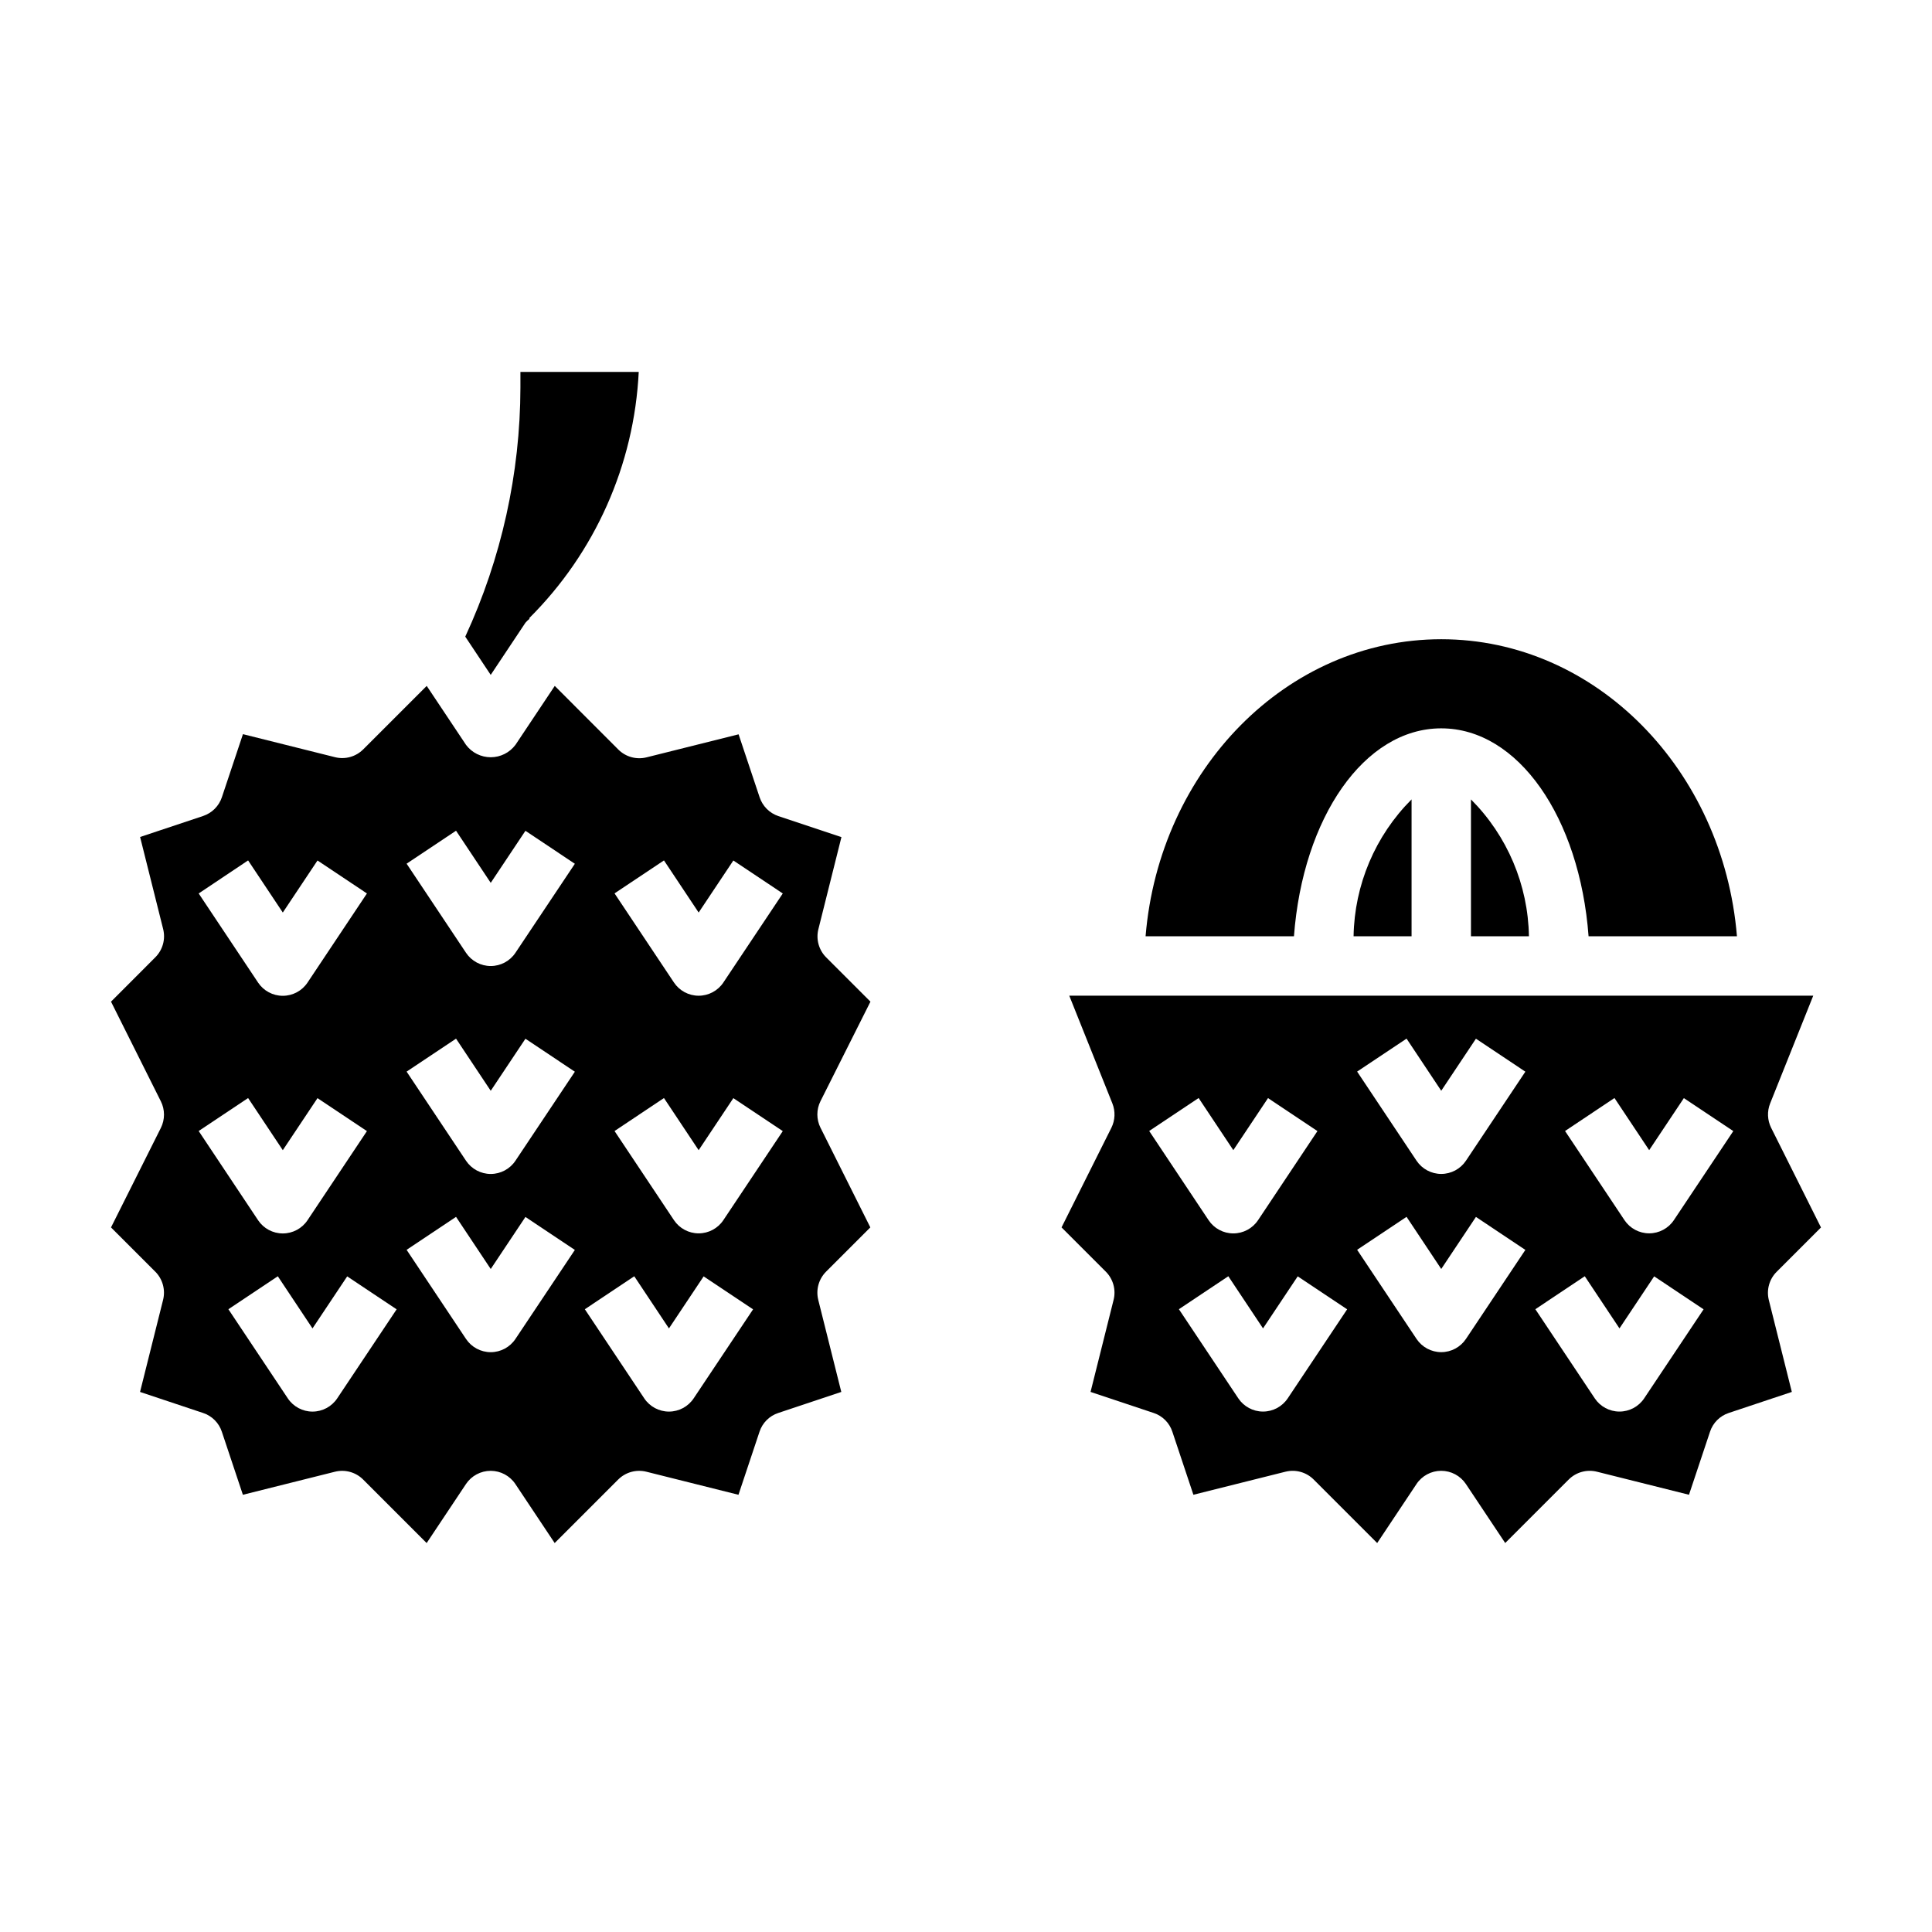 <?xml version="1.0" encoding="UTF-8"?>
<!-- Uploaded to: SVG Repo, www.svgrepo.com, Generator: SVG Repo Mixer Tools -->
<svg fill="#000000" width="800px" height="800px" version="1.1" viewBox="144 144 512 512" xmlns="http://www.w3.org/2000/svg">
 <g>
  <path d="m525.95 337.02c20.395 0 36.676 23.617 39.039 55.105h39.32c-3.637-44.086-37.367-78.723-78.359-78.723-40.988 0-74.723 34.637-78.359 78.719h39.32c2.363-31.488 18.645-55.102 39.039-55.102z"/>
  <path d="m533.82 355.85v36.273h15.367-0.004c-0.223-13.625-5.734-26.633-15.363-36.273z"/>
  <path d="m518.08 392.12v-36.273c-9.633 9.641-15.141 22.648-15.367 36.273z"/>
  <path d="m614.85 481.02 11.73-11.73-13.211-26.418v0.004c-1-2.012-1.098-4.352-0.27-6.441l11.43-28.566h-197.16l11.43 28.566c0.828 2.09 0.73 4.43-0.27 6.441l-13.207 26.395 11.73 11.73-0.004-0.004c1.953 1.957 2.742 4.793 2.07 7.473l-6.109 24.402 16.703 5.574h0.004c2.356 0.773 4.203 2.621 4.973 4.977l5.574 16.703 24.402-6.109h0.004c2.68-0.668 5.516 0.117 7.469 2.07l16.832 16.832 10.414-15.633v-0.004c1.457-2.188 3.918-3.504 6.547-3.504 2.633 0 5.09 1.316 6.551 3.504l10.414 15.633 16.832-16.832v0.004c1.953-1.953 4.789-2.738 7.469-2.07l24.402 6.109 5.574-16.703c0.773-2.356 2.621-4.203 4.977-4.977l16.703-5.574-6.109-24.402c-0.648-2.68 0.148-5.504 2.106-7.449zm-166.3-37.297 13.098-8.738 9.195 13.816 9.195-13.793 13.098 8.738-15.742 23.617h-0.004c-1.457 2.191-3.918 3.504-6.547 3.504-2.633 0-5.09-1.312-6.551-3.504zm36.715 70.848c-1.461 2.191-3.918 3.508-6.551 3.508s-5.09-1.316-6.551-3.508l-15.742-23.617 13.098-8.738 9.195 13.82 9.195-13.793 13.098 8.738zm47.23-15.742c-1.461 2.188-3.918 3.504-6.551 3.504-2.629 0-5.086-1.316-6.547-3.504l-15.742-23.617 13.098-8.738 9.191 13.816 9.195-13.793 13.098 8.738zm0-47.23c-1.461 2.188-3.918 3.504-6.551 3.504-2.629 0-5.086-1.316-6.547-3.504l-15.742-23.617 13.098-8.738 9.191 13.816 9.195-13.793 13.098 8.738zm47.23 62.977 0.004-0.004c-1.461 2.191-3.918 3.508-6.551 3.508-2.633 0-5.09-1.316-6.551-3.508l-15.742-23.617 13.098-8.738 9.195 13.82 9.195-13.793 13.098 8.738zm7.871-47.23 0.004-0.004c-1.461 2.191-3.918 3.504-6.551 3.504-2.633 0-5.09-1.312-6.551-3.504l-15.742-23.617 13.098-8.738 9.195 13.816 9.195-13.793 13.098 8.738z"/>
  <path d="m374.68 409.45-11.73-11.73c-1.957-1.957-2.742-4.793-2.07-7.477l6.109-24.402-16.703-5.566h-0.004c-2.348-0.785-4.191-2.633-4.973-4.984l-5.574-16.688-24.402 6.102c-2.684 0.668-5.516-0.117-7.473-2.07l-16.844-16.863-10.414 15.625h-0.004c-1.543 2.066-3.969 3.281-6.547 3.281s-5.008-1.215-6.551-3.281l-10.414-15.625-16.832 16.824v-0.004c-1.953 1.957-4.789 2.742-7.469 2.07l-24.402-6.102-5.574 16.695v0.004c-0.781 2.352-2.625 4.199-4.977 4.984l-16.703 5.566 6.109 24.402c0.672 2.684-0.113 5.519-2.07 7.477l-11.746 11.762 13.211 26.418c1.105 2.215 1.105 4.824 0 7.039l-13.211 26.371 11.73 11.73v-0.004c1.953 1.957 2.738 4.793 2.07 7.473l-6.109 24.402 16.703 5.574c2.356 0.773 4.203 2.621 4.977 4.977l5.574 16.703 24.402-6.109c2.68-0.668 5.516 0.117 7.469 2.07l16.832 16.832 10.414-15.633v-0.004c1.461-2.188 3.918-3.504 6.551-3.504s5.09 1.316 6.547 3.504l10.414 15.633 16.832-16.832v0.004c1.953-1.953 4.789-2.738 7.473-2.07l24.402 6.109 5.574-16.703c0.773-2.356 2.617-4.203 4.973-4.977l16.703-5.574-6.109-24.402h0.004c-0.668-2.68 0.117-5.516 2.07-7.473l11.73-11.73-13.211-26.418v0.004c-1.105-2.219-1.105-4.824 0-7.039zm-164.93-37.434 9.195 13.816 9.195-13.793 13.098 8.738-15.742 23.617c-1.461 2.191-3.918 3.504-6.551 3.504-2.633 0-5.09-1.312-6.551-3.504l-15.742-23.617zm-13.098 71.715 13.098-8.738 9.195 13.816 9.195-13.793 13.098 8.738-15.742 23.617c-1.461 2.191-3.918 3.504-6.551 3.504-2.633 0-5.09-1.312-6.551-3.504zm36.715 70.848c-1.461 2.191-3.918 3.508-6.551 3.508-2.629 0-5.09-1.316-6.547-3.508l-15.742-23.617 13.098-8.738 9.191 13.82 9.195-13.793 13.098 8.738zm47.23-15.742c-1.457 2.188-3.914 3.504-6.547 3.504s-5.09-1.316-6.551-3.504l-15.742-23.617 13.098-8.738 9.195 13.816 9.195-13.793 13.098 8.738zm0-47.23c-1.457 2.188-3.914 3.504-6.547 3.504s-5.09-1.316-6.551-3.504l-15.742-23.617 13.098-8.738 9.195 13.816 9.195-13.793 13.098 8.738zm0-55.105c-1.457 2.188-3.914 3.504-6.547 3.504s-5.09-1.316-6.551-3.504l-15.742-23.617 13.098-8.738 9.195 13.816 9.195-13.793 13.098 8.738zm47.23 118.08 0.004-0.004c-1.461 2.191-3.918 3.508-6.551 3.508-2.629 0-5.09-1.316-6.547-3.508l-15.742-23.617 13.098-8.738 9.191 13.82 9.195-13.793 13.098 8.738zm7.871-47.23 0.004-0.004c-1.461 2.191-3.918 3.504-6.551 3.504-2.629 0-5.086-1.312-6.547-3.504l-15.742-23.617 13.098-8.738 9.191 13.816 9.195-13.793 13.098 8.738zm0-62.977 0.004-0.004c-1.461 2.191-3.918 3.504-6.551 3.504-2.629 0-5.086-1.312-6.547-3.504l-15.742-23.617 13.098-8.738 9.191 13.816 9.195-13.793 13.098 8.738z"/>
  <path d="m283.24 309.04c0.332-0.395 0.707-0.75 1.117-1.066l-0.133-0.133c17.477-17.379 27.836-40.66 29.047-65.281h-31.355v4.156c-0.051 22.797-5.039 45.312-14.617 66l6.746 10.137z"/>
 </g>
</svg>